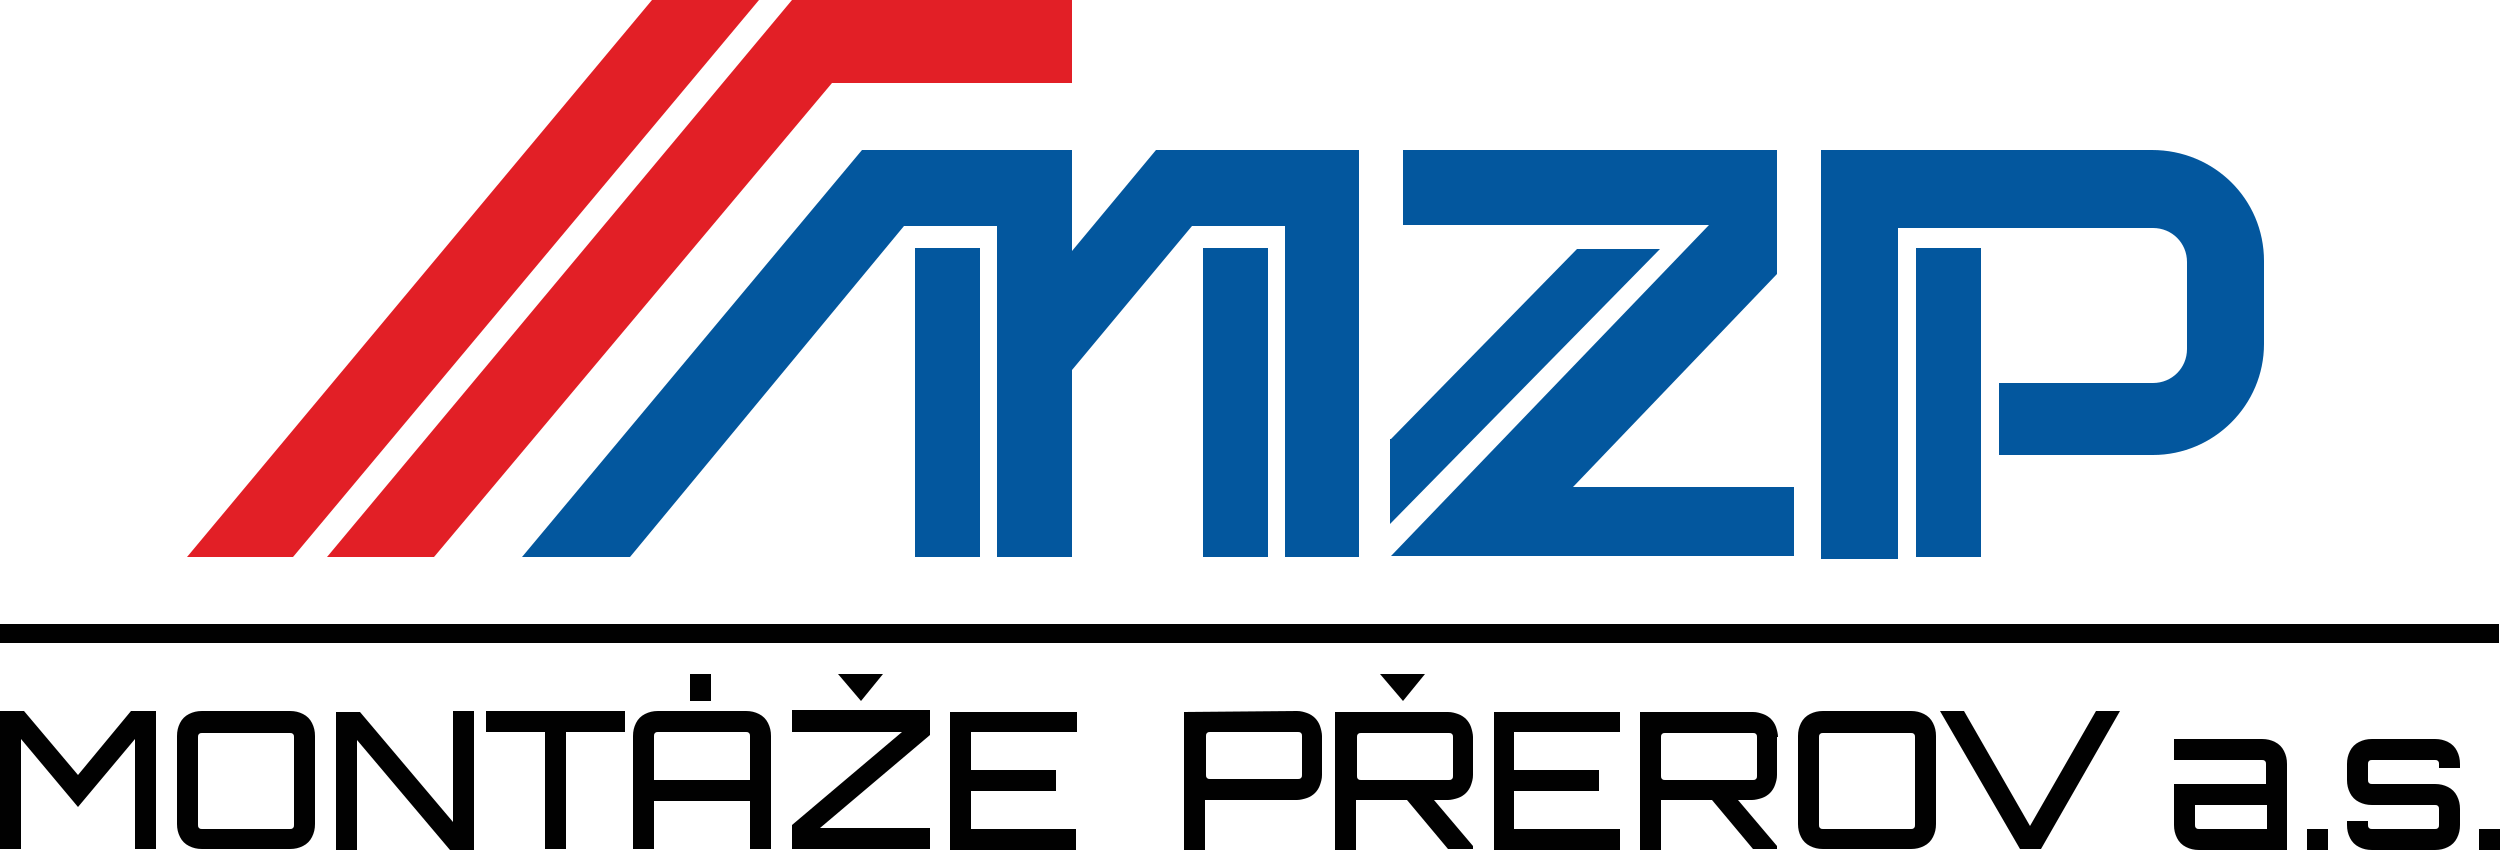 <?xml version="1.0" encoding="utf-8"?>
<!-- Generator: Adobe Illustrator 16.0.0, SVG Export Plug-In . SVG Version: 6.00 Build 0)  -->
<!DOCTYPE svg PUBLIC "-//W3C//DTD SVG 1.1//EN" "http://www.w3.org/Graphics/SVG/1.1/DTD/svg11.dtd">
<svg version="1.1" id="montaze-prerov-logo" xmlns="http://www.w3.org/2000/svg" xmlns:xlink="http://www.w3.org/1999/xlink"
	 x="0px" y="0px" width="250px" height="85px" viewBox="0 0 250 85" enable-background="new 0 0 250 85" xml:space="preserve">
<path fill="#010101" d="M7.8,77.5l-5.4-6.4H0v13.8h2.1v-11l5.7,6.8l5.7-6.8v11h2.1V71.1h-2.5L7.8,77.5L7.8,77.5z M20.2,71.1
	c-0.5,0-0.9,0.1-1.3,0.3c-0.4,0.2-0.7,0.5-0.9,0.9c-0.2,0.4-0.3,0.8-0.3,1.3v8.8c0,0.5,0.1,0.9,0.3,1.3c0.2,0.4,0.5,0.7,0.9,0.9
	c0.4,0.2,0.8,0.3,1.3,0.3H29c0.5,0,0.9-0.1,1.3-0.3c0.4-0.2,0.7-0.5,0.9-0.9c0.2-0.4,0.3-0.8,0.3-1.3v-8.8c0-0.5-0.1-0.9-0.3-1.3
	c-0.2-0.4-0.5-0.7-0.9-0.9c-0.4-0.2-0.8-0.3-1.3-0.3H20.2L20.2,71.1z M20.2,82.9c-0.1,0-0.2,0-0.3-0.1c-0.1-0.1-0.1-0.2-0.1-0.3
	v-8.8c0-0.1,0-0.2,0.1-0.3c0.1-0.1,0.2-0.1,0.3-0.1H29c0.1,0,0.2,0,0.3,0.1c0.1,0.1,0.1,0.2,0.1,0.3v8.8c0,0.1,0,0.2-0.1,0.3
	c-0.1,0.1-0.2,0.1-0.3,0.1H20.2L20.2,82.9z M45.3,82.2l-9.3-11h-2.4v13.8h2.1v-11l9.3,11h2.4V71.1h-2.1L45.3,82.2L45.3,82.2z
	 M48.6,71.1v2.1h5.9v11.7h2.1V73.2h5.9v-2.1H48.6L48.6,71.1z M65.8,71.1c-0.5,0-0.9,0.1-1.3,0.3c-0.4,0.2-0.7,0.5-0.9,0.9
	c-0.2,0.4-0.3,0.8-0.3,1.3v11.3h2.1v-4.8H75v4.8h2.1V73.6c0-0.5-0.1-0.9-0.3-1.3c-0.2-0.4-0.5-0.7-0.9-0.9c-0.4-0.2-0.8-0.3-1.3-0.3
	H65.8L65.8,71.1z M65.4,78v-4.4c0-0.1,0-0.2,0.1-0.3c0.1-0.1,0.2-0.1,0.3-0.1h8.8c0.1,0,0.2,0,0.3,0.1s0.1,0.2,0.1,0.3V78H65.4
	L65.4,78z M79.2,73.2h11l-11,9.3v2.4H93v-2.1h-11l11-9.3v-2.5H79.2V73.2L79.2,73.2z M107.7,71.2H95v13.8h12.6v-2.1H97.1v-3.8h8.5V77
	h-8.5v-3.8h10.6V71.2L107.7,71.2z M118.4,71.2v13.8h2.1v-5c0.1,0,0.1,0,0.2,0c0.1,0,0.1,0,0.2,0h8.8c0.3,0,0.7-0.1,1-0.2
	c0.3-0.1,0.6-0.3,0.8-0.5c0.2-0.2,0.4-0.5,0.5-0.8c0.1-0.3,0.2-0.6,0.2-1v-3.9c0-0.3-0.1-0.7-0.2-1s-0.3-0.6-0.5-0.8
	c-0.2-0.2-0.5-0.4-0.8-0.5c-0.3-0.1-0.6-0.2-1-0.2L118.4,71.2L118.4,71.2z M130.2,77.5c0,0.1,0,0.2-0.1,0.3s-0.2,0.1-0.3,0.1h-8.8
	c-0.1,0-0.2,0-0.3-0.1c-0.1-0.1-0.1-0.2-0.1-0.3v-3.9c0-0.1,0-0.2,0.1-0.3c0.1-0.1,0.2-0.1,0.3-0.1h8.8c0.1,0,0.2,0,0.3,0.1
	s0.1,0.2,0.1,0.3V77.5L130.2,77.5z M147.3,73.7c0-0.3-0.1-0.7-0.2-1c-0.1-0.3-0.3-0.6-0.5-0.8c-0.2-0.2-0.5-0.4-0.8-0.5
	c-0.3-0.1-0.6-0.2-1-0.2h-11.3v13.8h2.1v-5c0.1,0,0.1,0,0.2,0c0.1,0,0.1,0,0.2,0h4.7l4.1,4.9h2.5v-0.3l-3.9-4.6h1.4
	c0.3,0,0.7-0.1,1-0.2c0.3-0.1,0.6-0.3,0.8-0.5c0.2-0.2,0.4-0.5,0.5-0.8c0.1-0.3,0.2-0.6,0.2-1V73.7L147.3,73.7z M136.1,78
	c-0.1,0-0.2,0-0.3-0.1s-0.1-0.2-0.1-0.3v-3.9c0-0.1,0-0.2,0.1-0.3c0.1-0.1,0.2-0.1,0.3-0.1h8.8c0.1,0,0.2,0,0.3,0.1
	c0.1,0.1,0.1,0.2,0.1,0.3v3.9c0,0.1,0,0.2-0.1,0.3c-0.1,0.1-0.2,0.1-0.3,0.1H136.1L136.1,78z M162,71.2h-12.6v13.8H162v-2.1h-10.6
	v-3.8h8.5V77h-8.5v-3.8H162V71.2L162,71.2z M177.8,73.7c0-0.3-0.1-0.7-0.2-1c-0.1-0.3-0.3-0.6-0.5-0.8c-0.2-0.2-0.5-0.4-0.8-0.5
	c-0.3-0.1-0.6-0.2-1-0.2H164v13.8h2.1v-5c0.1,0,0.1,0,0.2,0c0.1,0,0.1,0,0.2,0h4.7l4.1,4.9h2.4v-0.3l-3.9-4.6h1.4
	c0.3,0,0.7-0.1,1-0.2c0.3-0.1,0.6-0.3,0.8-0.5c0.2-0.2,0.4-0.5,0.5-0.8c0.1-0.3,0.2-0.6,0.2-1V73.7L177.8,73.7z M166.5,78
	c-0.1,0-0.2,0-0.3-0.1c-0.1-0.1-0.1-0.2-0.1-0.3v-3.9c0-0.1,0-0.2,0.1-0.3c0.1-0.1,0.2-0.1,0.3-0.1h8.8c0.1,0,0.2,0,0.3,0.1
	c0.1,0.1,0.1,0.2,0.1,0.3v3.9c0,0.1,0,0.2-0.1,0.3c-0.1,0.1-0.2,0.1-0.3,0.1H166.5L166.5,78z M182.3,71.1c-0.5,0-0.9,0.1-1.3,0.3
	c-0.4,0.2-0.7,0.5-0.9,0.9c-0.2,0.4-0.3,0.8-0.3,1.3v8.8c0,0.5,0.1,0.9,0.3,1.3c0.2,0.4,0.5,0.7,0.9,0.9c0.4,0.2,0.8,0.3,1.3,0.3
	h8.8c0.5,0,0.9-0.1,1.3-0.3c0.4-0.2,0.7-0.5,0.9-0.9c0.2-0.4,0.3-0.8,0.3-1.3v-8.8c0-0.5-0.1-0.9-0.3-1.3c-0.2-0.4-0.5-0.7-0.9-0.9
	c-0.4-0.2-0.8-0.3-1.3-0.3H182.3L182.3,71.1z M182.3,82.9c-0.1,0-0.2,0-0.3-0.1s-0.1-0.2-0.1-0.3v-8.8c0-0.1,0-0.2,0.1-0.3
	c0.1-0.1,0.2-0.1,0.3-0.1h8.8c0.1,0,0.2,0,0.3,0.1c0.1,0.1,0.1,0.2,0.1,0.3v8.8c0,0.1,0,0.2-0.1,0.3c-0.1,0.1-0.2,0.1-0.3,0.1H182.3
	L182.3,82.9z M203,82.6l-6.6-11.5H194l8,13.8h2.1l7.9-13.8h-2.4L203,82.6L203,82.6z M69,70.1v-2.7h2.1v2.7H69z M86.1,70.1l-2.3-2.7
	h4.5L86.1,70.1z M140.3,70.1l-2.3-2.7h4.5L140.3,70.1z M226.2,73.9h-8.8V76h8.8c0.1,0,0.2,0,0.3,0.1c0.1,0.1,0.1,0.2,0.1,0.3v2h-9.2
	v4.1c0,0.5,0.1,0.9,0.3,1.3c0.2,0.4,0.5,0.7,0.9,0.9c0.4,0.2,0.8,0.3,1.3,0.3h8.8v-8.6c0-0.5-0.1-0.9-0.3-1.3
	c-0.2-0.4-0.5-0.7-0.9-0.9C227.1,74,226.7,73.9,226.2,73.9L226.2,73.9z M226.6,82.9h-6.7c-0.1,0-0.2,0-0.3-0.1
	c-0.1-0.1-0.1-0.2-0.1-0.3v-2h7.2V82.9L226.6,82.9z M232.8,82.9h-2.1V85h2.1V82.9L232.8,82.9z M246,76.4c0-0.5-0.1-0.9-0.3-1.3
	c-0.2-0.4-0.5-0.7-0.9-0.9c-0.4-0.2-0.8-0.3-1.3-0.3h-6.3c-0.5,0-0.9,0.1-1.3,0.3c-0.4,0.2-0.7,0.5-0.9,0.9s-0.3,0.8-0.3,1.3V78
	c0,0.5,0.1,0.9,0.3,1.3s0.5,0.7,0.9,0.9c0.4,0.2,0.8,0.3,1.3,0.3h6.3c0.1,0,0.2,0,0.3,0.1c0.1,0.1,0.1,0.2,0.1,0.3v1.6
	c0,0.1,0,0.2-0.1,0.3c-0.1,0.1-0.2,0.1-0.3,0.1h-6.3c-0.1,0-0.2,0-0.3-0.1c-0.1-0.1-0.1-0.2-0.1-0.3v-0.4h-2.1v0.4
	c0,0.5,0.1,0.9,0.3,1.3s0.5,0.7,0.9,0.9c0.4,0.2,0.8,0.3,1.3,0.3h6.3c0.5,0,0.9-0.1,1.3-0.3c0.4-0.2,0.7-0.5,0.9-0.9
	s0.3-0.8,0.3-1.3v-1.6c0-0.5-0.1-0.9-0.3-1.3c-0.2-0.4-0.5-0.7-0.9-0.9c-0.4-0.2-0.8-0.3-1.3-0.3h-6.3c-0.1,0-0.2,0-0.3-0.1
	c-0.1-0.1-0.1-0.2-0.1-0.3v-1.6c0-0.1,0-0.2,0.1-0.3c0.1-0.1,0.2-0.1,0.3-0.1h6.3c0.1,0,0.2,0,0.3,0.1c0.1,0.1,0.1,0.2,0.1,0.3v0.4
	h2.1V76.4L246,76.4z M250,82.9h-2.1V85h2.1V82.9L250,82.9z M0,62.4h249.9v1.9H0V62.4z"/>
<path fill="#03579E" d="M191.6,55.7V24.8h6.5v30.9H191.6z M226.4,26.1v8.3c0,6.1-5,11.1-11.1,11.1h-15.4v-7.2h15.4
	c1.9,0,3.4-1.5,3.4-3.4v-8.7c0-1.9-1.5-3.4-3.4-3.4h-25.5v33.1h-7.7V15h33.1C221.4,15,226.4,19.9,226.4,26.1L226.4,26.1z
	 M140.3,22.6V15h37.4v12.4l-20.4,21.3h22.1v6.9h-40.3l31.8-33.1H140.3z M120.3,55.7V24.8h6.5v30.9H120.3z M107.2,55.7V37l12-14.4
	h9.3v33.1h7.4V15h-20.3l-8.4,10.1V15h-21l-34,40.7H63l27.4-33.1h9.3v11.8v11.5v9.8H107.2z M139.1,43.9l18.6-19h8.3l-27,27.5V43.9z
	 M91.5,55.7V24.8H98v30.9H91.5z"/>
<path fill="#E21F26" d="M32.7,55.7L79.2,0h28v8.3h-24L43.4,55.7H32.7z M18.7,55.7L65.2,0h10.7L29.3,55.7H18.7z"/>
</svg>
